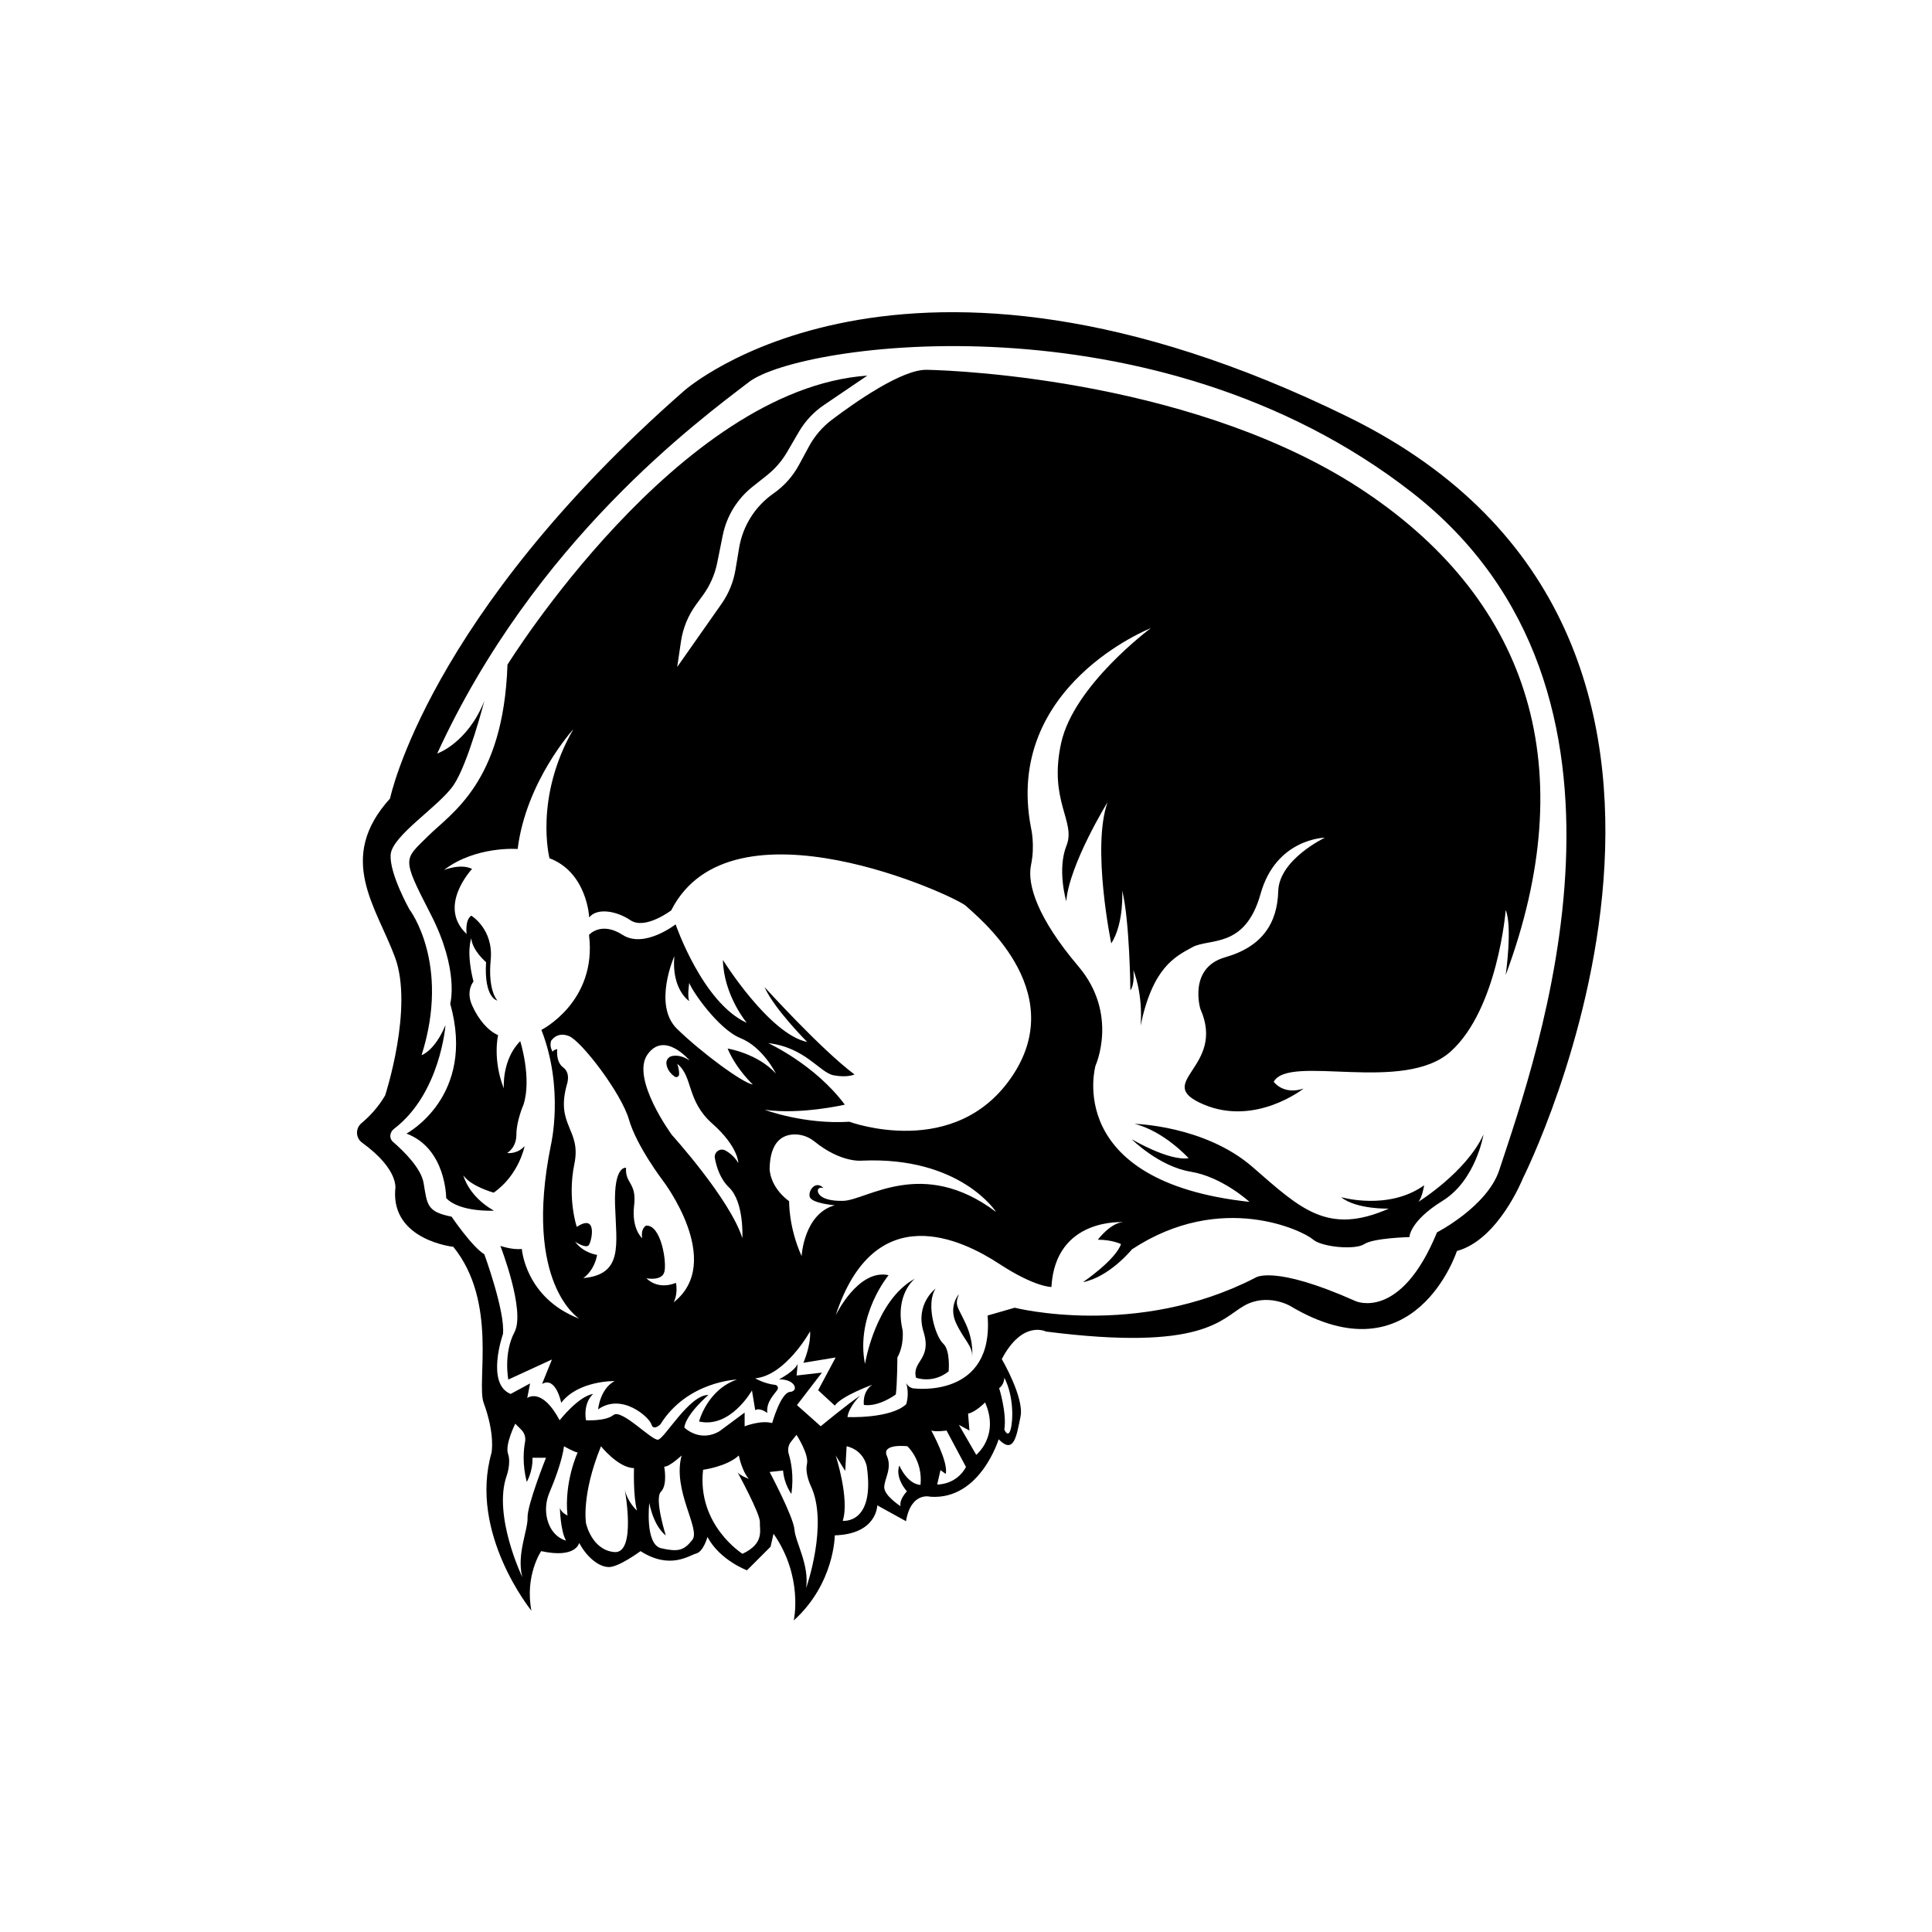 <svg viewBox="0 0 5000 5000" xmlns="http://www.w3.org/2000/svg" data-name="SNSTR Skull" id="a">
  <path d="M3490.02,1079.64c-1157.87-568.72-1719.78-68.11-1719.78-68.11-664.07,582.34-760.79,1054.94-760.79,1054.94-140,154.47-35.99,279.42,12.7,410.67,48.69,131.25-25.4,357.75-25.4,357.75-18.53,31.91-42.07,55.82-61.36,71.95-15.94,13.34-15.19,38.1,1.64,50.31,99.09,71.86,85.71,122.29,85.71,122.29-9.16,130.5,150.34,147.29,150.34,147.29,116,142.71,59.21,350.81,78.6,403.71,30.41,82.91,20.3,129.63,20.3,129.63-59.53,208.34,103.33,408.39,103.33,408.39-17.55-90.82,25.18-154.16,25.18-154.16,90.81,19.84,98.45-21.37,98.45-21.37,19.84,37.39,51.13,62.58,77.08,62.58s81.66-41.21,81.66-41.21c76.32,48.84,125.54,11.07,144.24,6.1,18.7-4.96,29-42.74,29-42.74,32.05,60.29,102.26,86.24,102.26,86.24l61.05-61.05,7.63-33.58c77.84,111.42,52.43,224.34,52.43,224.34,105.84-95.46,106.1-220.16,106.1-220.16,109.91-3.33,109.91-77.71,109.91-77.71l74.38,41.08c13.32-77.71,63.28-63.28,63.28-63.28,128.78,8.88,176.52-148.76,176.52-148.76,39.97,41.08,46.63-9.99,56.62-58.84,9.99-48.85-48.5-148.66-48.5-148.66,53.93-102.38,114.26-71.3,114.26-71.3,407.7,52.1,453.4-32.91,512.82-66.73,59.42-33.82,118.38,0,118.38,0,324.05,193.79,432.38-141.69,432.38-141.69,107.87-29.25,170.79-188.15,170.79-188.15,0,0,706.66-1401.04-451.21-1969.76ZM1365.34,3927.52c1.06,32.89-28.65,94.43-13.79,153.85,0,0-76.39-159.15-40.32-262.07,0,0,11.88-32.7,3.53-56.81-8.35-24.11,18.75-77.94,18.75-77.94l15.69,15.69c8.21,8.21,11.82,19.95,9.66,31.36-3.88,20.46-7.32,57.59,4.36,103.61,0,0,15.92-26.53,14.85-62.6h35.01s-48.81,122.02-47.75,154.91ZM1468.64,3922.13s-16.06-7.07-19.59-19.59c0,0,1.08,58.18,15.74,84.48,0,0-36.64-7.56-48.61-55.64-5.69-22.84-3.4-46.94,5.79-68.61,12.08-28.51,32.76-81.37,37.68-119.87,0,0,28.27,16.06,35.33,16.06,0,0-35.33,75.8-26.34,163.17ZM1617.01,3855.7s30.79,166.54-27.51,161.02c-58.29-5.53-72.87-74.37-72.87-74.37,0,0-12.79-72.96,38.73-199.45,0,0,44.33,55.89,85.44,56.53,0,0-2.57,71.95,7.71,109.85,0,0-23.53-20.24-31.51-53.58ZM1791.78,3985.2c-22.13,28.16-37.41,31.38-80.46,21.72-43.04-9.66-30.98-117.07-30.98-117.07,13.28,64.77,42.64,83.68,42.64,83.68,0,0-30.17-95.34-12.47-113.04s8.45-64.77,8.45-64.77c13.28.8,45.06-28.96,45.06-28.96-24.54,90.51,49.88,190.28,27.76,218.44ZM1921.59,4021.2s-118.12-74.01-102.05-217.43c0,0,61.55-8.05,92.53-37.01,0,0,7.24,39.02,25.75,60.34,0,0-23.09-8.14-29.11-17.02,0,0,59.01,108,57.87,129.19-1.15,21.2,12.6,54.71-44.97,81.93ZM2086.33,4109.78c8.35-60.67-27.84-118.64-30.34-151.46-2.5-32.81-64.21-148.84-64.21-148.84l34.81-3.78c2.84,35.98,21.53,60.63,21.53,60.63,6.64-47.02-.8-83.55-6.87-103.48-3.38-11.11-1.06-23.17,6.21-32.22l13.91-17.3s32.76,50.58,27.07,75.45c-5.69,24.87,9.65,56.1,9.65,56.1,46.99,98.42-11.76,264.9-11.76,264.9ZM2181,3935.83c18.29-56.71-18.29-169.07-18.29-169.07l24.7,40.1,3.66-64.03c45.73,10.98,52.14,52.14,52.14,52.14,21.95,150.92-62.2,140.86-62.2,140.86ZM2382.3,3842.81s-30.54,1.8-54.79-49.85c0,0-13.47,27.08,19.54,66.69,0,0-20.43,20.88-16.39,38.4,0,0-42.22-26.95-42.22-48.95s21.11-48.5,6.74-81.29c-14.37-32.78,52.99-24.98,52.99-24.98,0,0,40.42,36.21,34.13,99.98ZM2425.42,3841.91l8.53-37.28,13.47,9.88c8.08-30.09-37.28-112.28-37.28-112.28,11.68,4.04,39.52,0,39.52,0l50.33,94.31c-25.57,47.16-74.58,45.36-74.58,45.36ZM2526.47,3765.12l-44.91-77.7,27.4,14.82-3.59-43.79c19.31-3.59,44.01-28.97,44.01-28.97,38.17,86.9-22.9,135.63-22.9,135.63ZM2599.22,3565.49c24.7,48.05,22.9,111.38,16.17,134.28-6.74,22.9-16.17,0-16.17,0,6.74-43.56-13.47-107.34-13.47-107.34,13.47-8.98,13.47-26.95,13.47-26.95ZM3880.09,3028.17c-30.88,94.12-161.17,161.17-161.17,161.17-94.42,230.64-210.51,178.01-210.51,178.01-215.16-95.97-260.05-60.37-260.05-60.37-306.48,157.89-622.26,77.4-622.26,77.4l-70.22,20.2c17.16,214.97-188.75,188.75-188.75,188.75-15.54,0-21.97-14.25-21.97-14.25,9.11,29.79,0,55.06,0,55.06-40.7,37.99-151.95,33.24-151.95,33.24,4.07-28.49,33.24-55.63,33.24-55.63-31.2,20.35-102.43,79.37-102.43,79.37l-61.5-54.72,64.66-84.11-65.55,7.48,2.69-30.53c-5.69,18.26-48.19,40.56-48.19,40.56,41.9-1.05,52.38,30.38,28.29,32.48-24.09,2.1-46.09,80.67-46.09,80.67-29.33-8.38-71.24,8.38-71.24,8.38v-35.62l-64.95,48.19c-51.33,30.38-91.14-9.43-91.14-9.43,4.19-34.57,62.33-84.33,62.33-84.33-49.76-.52-113.67,113.67-130.43,115.76-16.76,2.1-94.28-80.67-115.24-63.9-20.95,16.76-71.24,13.62-71.24,13.62-7.33-48.19,18.86-68.09,18.86-68.09-37.71,5.24-86.95,68.09-86.95,68.09-46.09-86.95-83.81-57.62-83.81-57.62l7.33-37.71-50.29,27.24c-64.95-26.19-19.9-155.05-19.9-155.05,6.29-57.62-48.19-206.38-48.19-206.38-31.43-18.86-84.86-97.43-84.86-97.43-63.9-12.57-62.86-30.38-72.29-86.95-6.37-38.21-50.98-82.16-79.26-106.66-10.74-9.3-8.47-25.15,2.83-33.77,119.85-91.41,133-268.13,133-268.13-28.29,67.32-61.81,77.52-61.81,77.52,75.43-237.81-31.43-377.14-31.43-377.14,0,0-51.33-91.14-48.71-140.9,2.62-49.76,125.19-125.19,162.9-180.71,37.71-55.52,79.62-217.9,79.62-217.9-43.62,109.51-121.96,136.12-121.96,136.12,252.38-550.14,675.93-861.38,807.26-961.81s1050.66-231.76,1715.04,285.84c664.39,517.6,323.13,1458.89,226.29,1754.03Z"></path>
  <path d="M2370.69,3565.49s43.17,16.66,84.38-16.44c0,0,5.19-54.52-14.28-72.05s-45.76-102.23-19.47-142.14c0,0-53.55,39.92-31.15,111.96,22.39,72.05-31.09,75.66-19.47,118.67Z"></path>
  <path d="M2481.56,3349.46s-28.11,31.15-6.69,75.94c21.42,44.78,43.81,59.39,40.89,87.62,0,0,5.48-38.94-15.76-85.68s-30.25-47.71-18.44-77.89Z"></path>
  <path d="M3535.22,1274.26c-427.31-287.61-1049.94-315.83-1137.48-317.18-63.46-.98-183.53,82.97-244.8,129.23-24.52,18.51-44.75,42.09-59.36,69.12l-25.84,47.78c-15.93,29.45-38.53,54.77-65.99,73.93h0c-47.37,33.05-79.42,83.79-88.91,140.75l-9.46,56.75c-5.28,31.67-17.6,61.76-36.05,88.04l-114.74,163.45,9.76-66.06c5.09-34.46,18.49-67.16,39.04-95.28l17.67-24.18c18.32-25.07,30.99-53.83,37.12-84.27l14.26-70.79c10.01-49.69,37.27-94.23,76.97-125.74l37.55-29.81c20.89-16.59,38.51-36.92,51.95-59.96l30.52-52.32c16.17-27.72,38.35-51.46,64.91-69.48l112.27-76.16c-489.36,34.46-931.26,748.11-931.26,748.11-10.5,306.3-145.86,383.89-206.53,444.57-60.68,60.68-68.84,52.51,7,199.53,75.84,147.02,51.34,233.37,51.34,233.37,67.68,240.37-113.18,336.05-113.18,336.05,103.08,38.9,102.68,166.86,102.68,166.86,35.01,37.34,123.69,32.67,123.69,32.67-66.57-37.52-79.19-91.26-79.19-91.26,20.52,29.01,78.54,44.58,78.54,44.58,65.8-45.99,79.96-120.29,79.96-120.29-20.52,21.94-45.28,17.69-45.28,17.69,0,0,24.06-12.74,24.06-48.11s18.4-77.13,18.4-77.13c21.93-68.63-8.49-164.16-8.49-164.16-48.12,48.11-42.45,122.41-42.45,122.41-29.72-75.71-14.86-137.98-14.86-137.98-25.47-11.32-50.24-38.92-67.22-77.13s3.54-61.56,3.54-61.56c-19.81-78.54-5.66-111.8-5.66-111.8,2.83,31.84,38.21,61.56,38.21,61.56-5.66,94.11,29.36,99.41,29.36,99.41,0,0-25.12-25.12-17.34-105.07,7.78-79.96-50.24-114.63-50.24-114.63-16.98,11.32-12.03,47.41-12.03,47.41-77.13-72.17,14.15-168.4,14.15-168.4-29.72-14.86-72.88,2.83-72.88,2.83,82.08-62.97,190.79-54.41,190.79-54.41,21.78-175.9,144.07-309.93,144.07-309.93-102.19,177.58-61.7,333.83-61.7,333.83,97.83,37.18,102.8,153.31,102.8,153.31,19-24.9,68.79-18.34,106.79,7.21,38,25.55,105.43-25.55,105.43-25.55,154.74-305.65,737.39-36.3,762.91-11.46,25.53,24.83,268.67,213.96,121.57,437.46-147.1,223.51-423.36,121.02-423.36,121.02-117.96,7.37-218.96-30.96-218.96-30.96,92.89,13.27,207.16-13.27,207.16-13.27-78.15-104.69-198.32-159.24-198.32-159.24,96.58,11.06,133.44,76.67,169.56,83.31,36.12,6.64,53.82-2.21,53.82-2.21-86.99-64.88-232.97-226.33-232.97-226.33,25.07,56.77,110.59,142.29,110.59,142.29-98.79-20.64-218.22-212.32-218.22-212.32,2.21,92.15,61.93,162.93,61.93,162.93-115.01-52.34-184.31-255.08-184.31-255.08,0,0-81.1,63.4-137.13,27.28-56.03-36.12-86.99,0-86.99,0,21.38,173.25-123.24,245.91-123.24,245.91,59.46,152.14,24.54,298.38,24.54,298.38-72.64,359.19,73.48,448.95,73.48,448.95-139.63-53.42-148.62-180.36-148.62-180.36-24.86,2.64-55.54-7.93-55.54-7.93,0,0,65.58,168.19,36.49,223.2-29.09,55.01-15.96,122.64-15.96,122.64l112.91-51.92-25.6,63.32c35.97-20.63,49.61,48.78,49.61,48.78,44.43-58.18,138.24-56.25,138.24-56.25-38.08,20.1-42.76,73.24-42.76,73.24,61.88-43.9,132.63,20.75,137.92,38.73,5.29,17.98,23.27,0,23.27,0,69.51-111.54,198.16-115.9,198.16-115.9-77.22,26.45-98.12,108.58-98.12,108.58,81.45,18.51,136.92-80.48,136.92-80.48l8.41,51.06c13.22-7.4,31.2,7.39,31.2,7.39-2.85-28.12,16.04-45.86,26.04-59.76,3.75-5.21.45-12.45-5.93-13.09-26.99-2.72-51.31-16.81-51.31-16.81,79.34-7.93,142.08-121.72,142.08-121.72,2.12,38.08-17.45,81.45-17.45,81.45l83.57-13.75-45.31,84.75,43.13,39.82c17.1-25.06,96.91-53.96,96.91-53.96-26.81,18.26-21.7,52.2-21.7,52.2,39.23,5.62,82.64-27.12,82.64-27.12,3.73-25.43,4.05-95.82,4.05-95.82,18.12-31.71,13.59-70.22,13.59-70.22-21.52-92.88,31.71-133.65,31.71-133.65-103.07,56.63-129.12,220.87-129.12,220.87-24.92-126.86,61.16-229.93,61.16-229.93-79.29-16.99-137.07,104.2-137.07,104.2,101.33-309.05,329.62-194.82,423.05-133.65,93.43,61.16,135.37,60.03,135.37,60.03,10.19-181.22,186.89-167.63,186.89-167.63-32.85,0-66.83,45.31-66.83,45.31,37.38,0,60.03,11.33,60.03,11.33-14.72,41.91-98.54,98.54-98.54,98.54,69.09-13.59,126.86-84.95,126.86-84.95,232.19-152.91,445.13-46.44,467.78-26.05,22.65,20.39,109.87,28.32,133.65,12.46,23.79-15.86,116.66-18.12,116.66-18.12,0,0,0-40.78,86.08-94.01s105.65-171.5,105.65-171.5c-45.01,97.88-168.61,174.32-168.61,174.32,10-10.72,15-42.87,15-42.87-92.88,66.44-215.05,30.72-215.05,30.72,40.01,32.15,123.6,29.67,123.6,29.67-158.81,69.98-228.79,0-352.61-107.67-123.82-107.67-305.51-111.71-305.51-111.71,76.71,18.84,139.97,88.83,139.97,88.83-51.14,8.07-147.37-49.12-147.37-49.12,0,0,70.66,70.66,152.75,84.12,82.1,13.46,152.08,78.06,152.08,78.06-484.51-52.49-398.37-352.61-398.37-352.61,0,0,60.56-133.24-44.41-257.01-104.98-123.77-133.24-211.35-122.47-262.49,10.77-51.14,0-95.56,0-95.56-71.33-367.42,310.14-517.18,310.14-517.18,0,0-199.25,147.24-232.22,297.41-32.96,150.17,38.82,202.92,13.92,265.18-24.91,62.27-.73,144.31-.73,144.31,8.06-95.96,106.95-256.39,106.95-256.39-41.76,117.21,9.52,365.54,9.52,365.54,33.7-52.74,28.32-137.14,28.32-137.14,19.49,78.38,21.18,258.43,21.18,258.43,12.29-16.52,7.63-52.76,7.63-52.76,26.96,71.49,18.75,144.16,18.75,144.16,31.64-151.19,89.07-178.14,133.61-202.76,44.54-24.61,136.72,5.28,176.97-138.3,40.25-143.58,166.42-145.33,166.42-145.33,0,0-118.37,56.26-120.72,138.3-2.34,82.04-40.43,143.57-137.12,171.11-96.69,27.54-64.46,133.61-64.46,133.61,67.98,152.36-126.58,189.86,8.2,247.29,134.78,57.43,259.01-41.02,259.01-41.02-52.74,17.58-77.35-17.58-77.35-17.58,39.85-72.66,336.37,31.64,458.25-78.52,121.89-110.17,142.14-365.67,142.14-365.67,17.9,42.19,0,167.91,0,167.91,197.22-530.03,65.74-961.45-361.57-1249.06ZM1743.35,3370.51s11.87-20.56,5.94-50.65c0,0-42.62,20.89-76.47-11.7,0,0,39.28,7.94,46.38-15.88,7.1-23.82-7.94-123.27-47.22-120.35,0,0-14.21,6.69-10.03,32.59,0,0-28-23.82-20.89-84.41,7.1-60.59-23.4-55.58-20.89-97.78,0,0-31.76-7.52-28.42,96.11,3.34,103.63,21.74,179.74-82.3,189.28,0,0,27.97-17.35,35.89-60.09,0,0-35.22-4.35-56.98-34.03,0,0,27.7,18.2,35.22,9.1,7.52-9.1,24.14-83.89-30.87-47.49,0,0-24.91-72.75-6.25-162.95,18.66-90.21-49.31-98.38-19.44-205.3,0,0,10.89-29.55-9.33-44.33-20.22-14.78-15.55-47.44-15.55-47.44,0,0-11.36,2.03-11.66,7,0,0-8.98-12.45-4.49-27.92,0,0,14.46-25.7,46.58-12.85,32.12,12.85,135.35,147.26,155.2,216.15,19.85,68.9,87.58,157.64,87.58,157.64,0,0,161.14,210.19,28.03,315.28ZM1921.21,3204.31c-31.98-101.13-182.37-267.08-182.37-267.08,0,0-107.18-146.07-63.1-208.3,44.08-62.23,108.91,15.56,108.91,15.56-19.9-13.3-35.83-13.63-46.1-11.26-8.72,2-14.66,10.09-13.93,19.01,1.39,16.9,13.05,28.05,21.36,33.92,4.65,3.29,11.1.27,11.51-5.41.91-12.57-4.82-27.61-4.82-27.61,41.49,32.84,23.34,95.08,90.75,154.72,67.42,59.64,67.42,101.99,67.42,101.99-9.81-16.12-22.18-26.13-33.42-32.33-13.82-7.63-30.21,4.28-27.36,19.81,4.2,22.83,13.95,53.99,36.57,75.62,39.76,38.03,34.57,131.38,34.57,131.38ZM1883.07,2713.63c22.69,53.89,65.19,92.98,65.19,92.98-24.7-2.74-133.1-82.33-196.21-144.07-63.12-61.75-6.86-187.98-6.86-187.98-7.73,86.78,38.62,116.41,38.62,116.41-5.67-12.76,0-47.51,0-47.51,4.96,17.73,74.45,119.83,132.59,143.23,58.14,23.4,91.47,91.47,91.47,91.47-48.22-52.47-124.79-64.52-124.79-64.52ZM2181.73,3107.82c-61.07,1.2-68.25-22.75-64.36-29.93,3.89-7.18,14.07-2.99,14.07-2.99-19.76-20.95-40.11,4.79-35.92,22.15,4.19,17.36,64.66,22.15,64.66,22.15-80.22,22.75-85.61,131.71-85.61,131.71-34.11-76.13-32.25-142.02-32.25-142.02-51.91-38.77-50.53-84.71-50.53-84.71,1.4-71.25,34.79-87.49,63.28-88.26,19.09-.52,37.72,6.12,52.58,18.12,70.27,56.76,123.8,49.68,123.8,49.68,254.77-11.08,346.55,132.92,346.55,132.92-191.47-144-335.18-30.02-396.25-28.82Z"></path>
</svg>